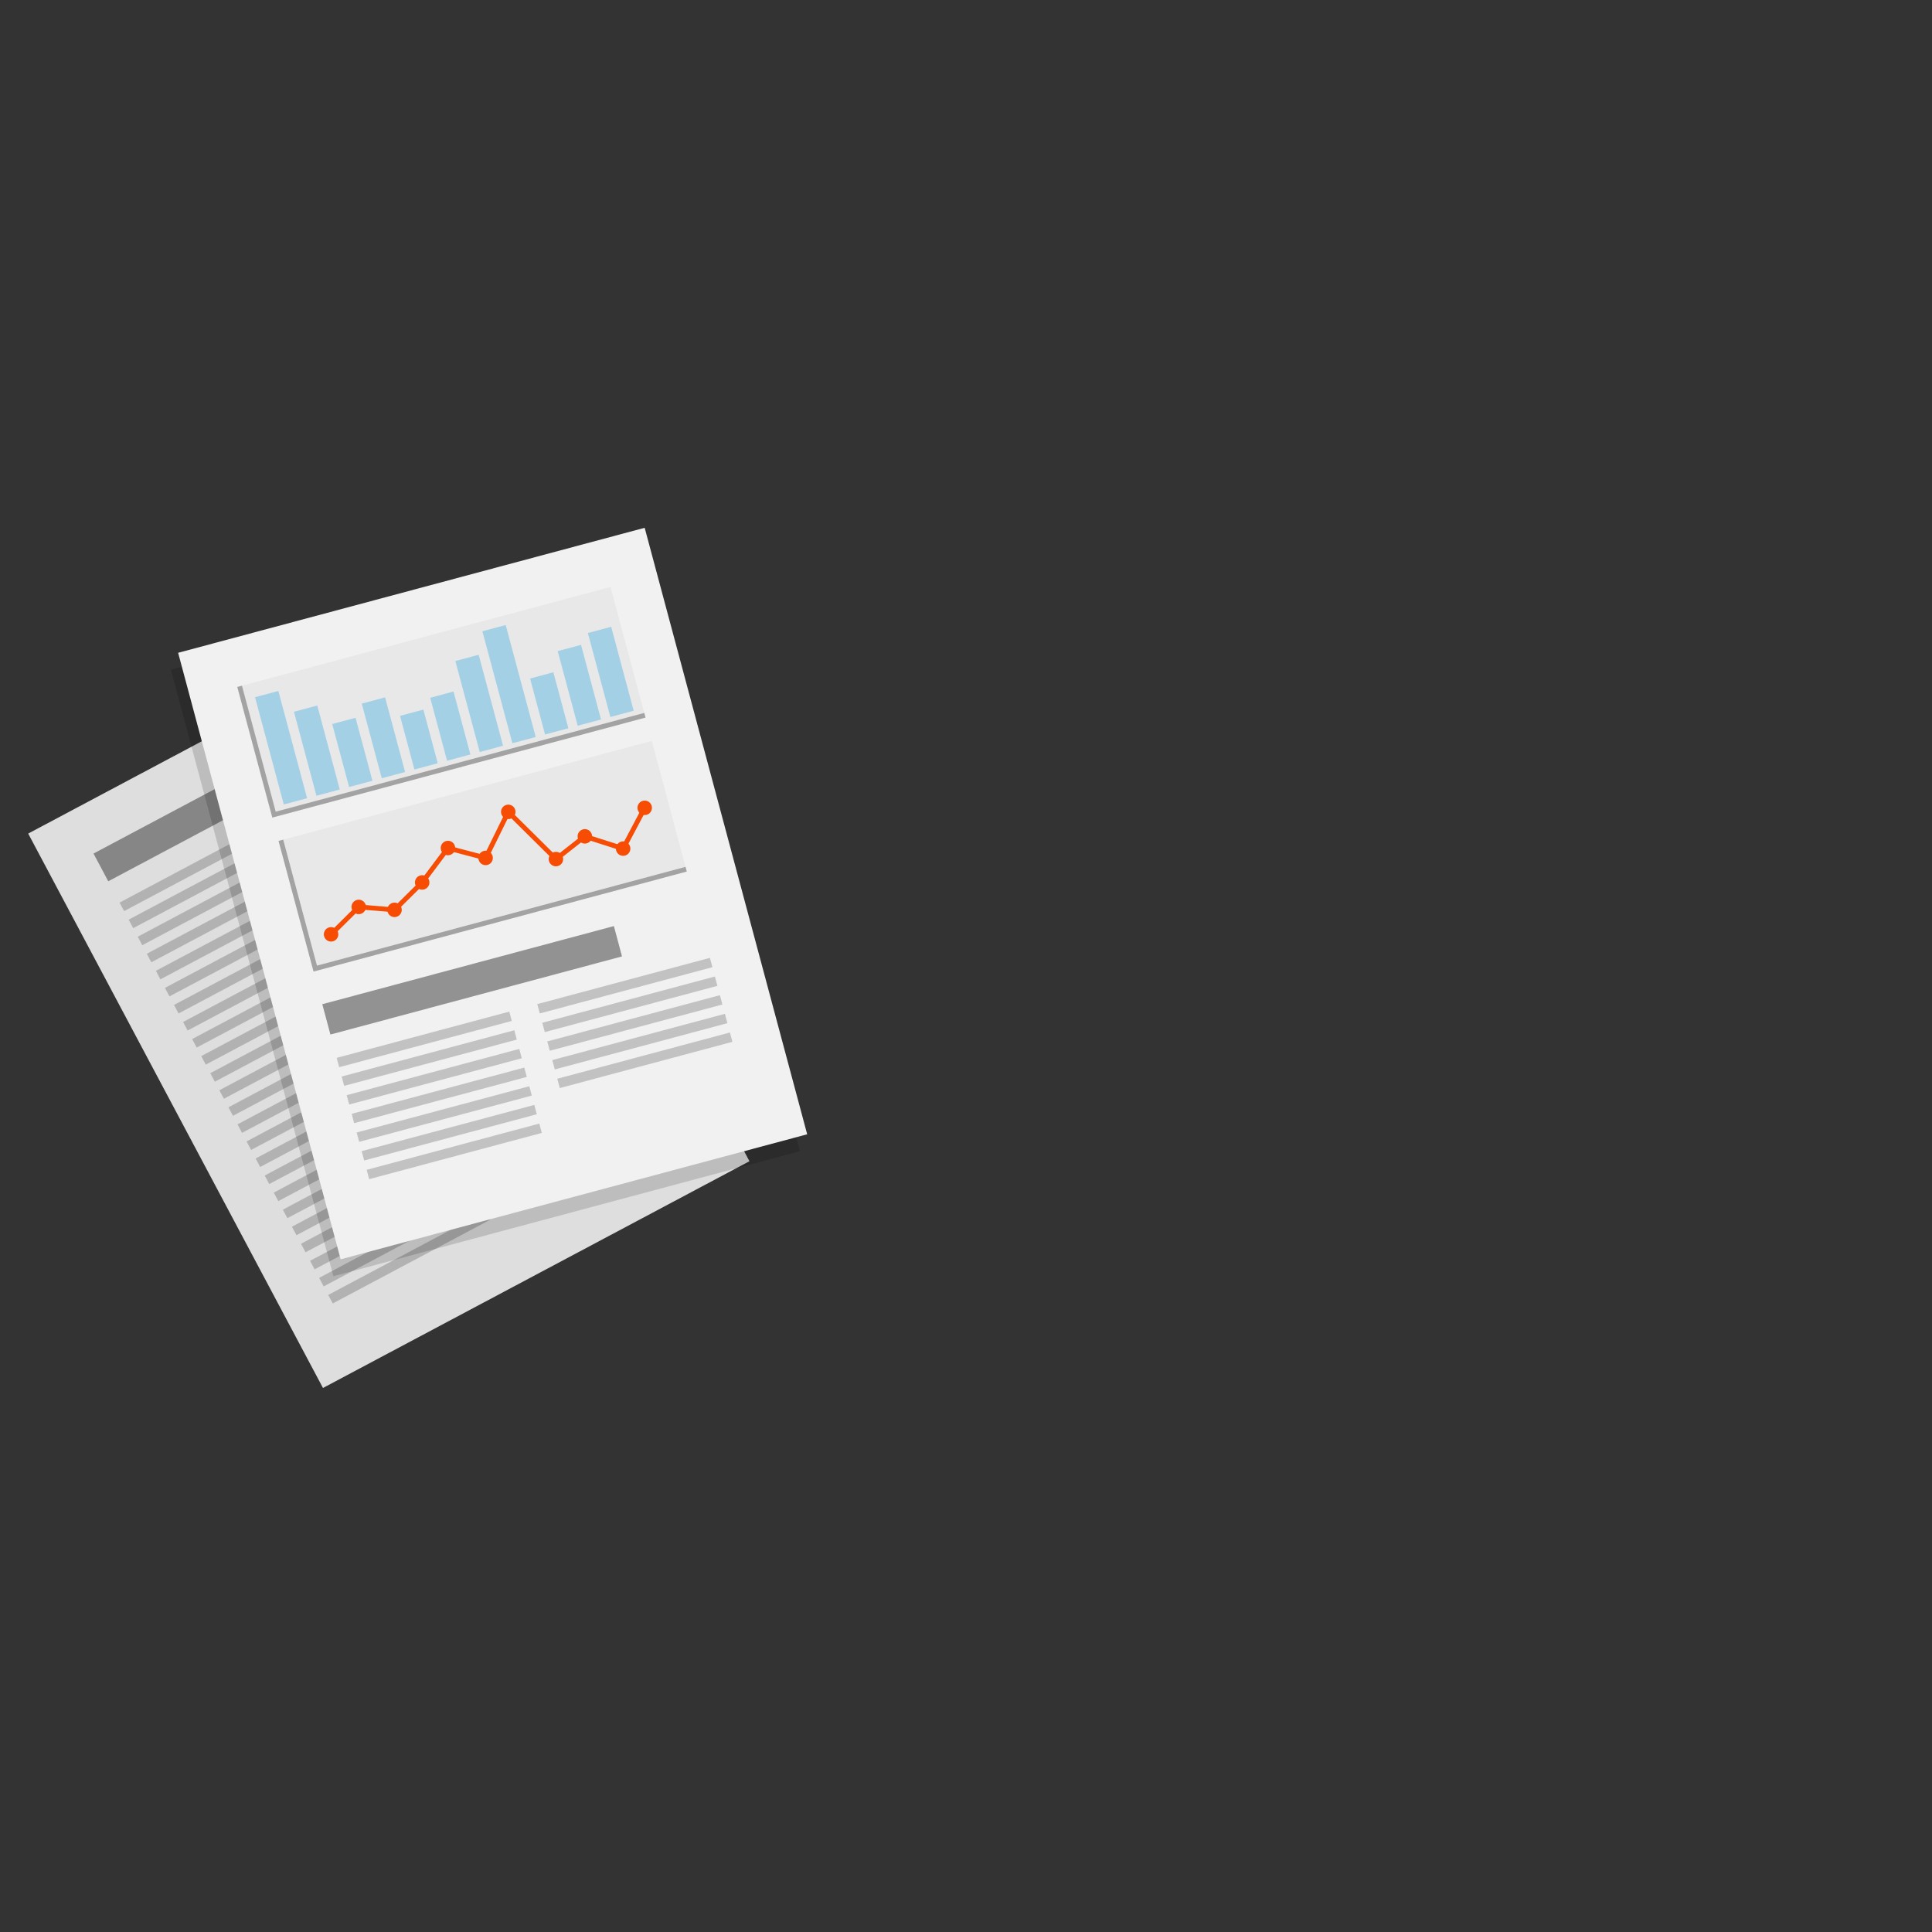 <?xml version="1.0" encoding="UTF-8"?>
<svg width="800px" height="800px" viewBox="0 0 800 800" version="1.1" xmlns="http://www.w3.org/2000/svg" xmlns:xlink="http://www.w3.org/1999/xlink">
    <rect x="0" y="0" width="800" height="800" fill="#333333" stroke="none"/>
    <title>strategy</title>
    <g id="strategy" stroke="none" stroke-width="1" fill="none" fill-rule="evenodd">
        <g id="Group-7" transform="translate(11.674, 218.548)">
            <g id="Group-17" transform="translate(149.326, 194.452) rotate(-28) translate(-149.326, -194.452) translate(49.326, 64.452)">
                <rect id="Rectangle" fill="#DEDEDE" x="0" y="0" width="200" height="260"></rect>
                <path d="M20,43 L94,43 L94,47 L20,47 Z M106,43 L180,43 L180,47 L106,47 Z M20,51 L94,51 L94,55 L20,55 Z M106,51 L180,51 L180,55 L106,55 Z M20,59 L94,59 L94,63 L20,63 Z M106,59 L180,59 L180,63 L106,63 Z M20,67 L94,67 L94,71 L20,71 Z M106,67 L180,67 L180,71 L106,71 Z M20,75 L94,75 L94,79 L20,79 Z M106,75 L180,75 L180,79 L106,79 Z M20,83 L94,83 L94,87 L20,87 Z M106,83 L180,83 L180,87 L106,87 Z M20,91 L94,91 L94,95 L20,95 Z M106,91 L180,91 L180,95 L106,95 Z M20,99 L94,99 L94,103 L20,103 Z M106,99 L180,99 L180,103 L106,103 Z M20,107 L94,107 L94,111 L20,111 Z M106,107 L180,107 L180,111 L106,111 Z M20,115 L94,115 L94,119 L20,119 Z M106,115 L180,115 L180,119 L106,119 Z M20,123 L94,123 L94,127 L20,127 Z M106,123 L180,123 L180,127 L106,127 Z M20,131 L94,131 L94,135 L20,135 Z M106,131 L180,131 L180,135 L106,135 Z M20,139 L94,139 L94,143 L20,143 Z M106,139 L180,139 L180,143 L106,143 Z M20,147 L94,147 L94,151 L20,151 Z M106,147 L180,147 L180,151 L106,151 Z M20,155 L94,155 L94,159 L20,159 Z M106,155 L180,155 L180,159 L106,159 Z M20,163 L94,163 L94,167 L20,167 Z M106,163 L180,163 L180,167 L106,167 Z M20,171 L94,171 L94,175 L20,175 Z M106,171 L180,171 L180,175 L106,175 Z M20,179 L94,179 L94,183 L20,183 Z M106,179 L180,179 L180,183 L106,183 Z M20,187 L94,187 L94,191 L20,191 Z M106,187 L180,187 L180,191 L106,191 Z M20,195 L94,195 L94,199 L20,199 Z M106,195 L180,195 L180,199 L106,199 Z M20,203 L94,203 L94,207 L20,207 Z M106,203 L180,203 L180,207 L106,207 Z M20,211 L94,211 L94,215 L20,215 Z M106,211 L180,211 L180,215 L106,215 Z M20,219 L94,219 L94,223 L20,223 Z M20,227 L94,227 L94,231 L20,231 Z" id="Rectangle-4" fill="#000000" opacity="0.197"></path>
                <rect id="Rectangle" fill="#000000" opacity="0.397" x="20" y="20" width="125" height="13"></rect>
            </g>
            <g id="Group-17" transform="translate(190.688, 154.997) rotate(-15) translate(-190.688, -154.997) translate(88.188, 21.997)">
                <rect id="Rectangle" fill="#000000" opacity="0.15" x="0.29" y="5.985" width="200" height="260"></rect>
                <rect id="Rectangle" fill="#F1F1F1" x="5" y="2.27373675e-13" width="200" height="260"></rect>
                <path d="M25,179 L99,179 L99,183 L25,183 Z M111,179 L185,179 L185,183 L111,183 Z M25,187 L99,187 L99,191 L25,191 Z M111,187 L185,187 L185,191 L111,191 Z M25,195 L99,195 L99,199 L25,199 Z M111,195 L185,195 L185,199 L111,199 Z M25,203 L99,203 L99,207 L25,207 Z M111,203 L185,203 L185,207 L111,207 Z M25,211 L99,211 L99,215 L25,215 Z M111,211 L185,211 L185,215 L111,215 Z M25,219 L99,219 L99,223 L25,223 Z M25,227 L99,227 L99,231 L25,231 Z" id="Rectangle-4" fill="#000000" opacity="0.197"></path>
                <rect id="Rectangle" fill="#000000" opacity="0.397" x="25" y="156" width="125" height="13"></rect>
                <g id="Group-18" transform="translate(25, 20)">
                    <rect id="Rectangle" fill="#000000" opacity="0.037" x="0" y="0" width="160" height="56"></rect>
                    <g id="Group-19" transform="translate(6, 4)" fill="#A4D0E6">
                        <rect id="Rectangle" x="0" y="2" width="10" height="46"></rect>
                        <rect id="Rectangle" x="14" y="12" width="10" height="36"></rect>
                        <rect id="Rectangle" x="28" y="21" width="10" height="27"></rect>
                        <rect id="Rectangle" x="42" y="16" width="10" height="32"></rect>
                        <rect id="Rectangle" x="56" y="25" width="10" height="23"></rect>
                        <rect id="Rectangle" x="70" y="21" width="10" height="27"></rect>
                        <rect id="Rectangle" x="84" y="9" width="10" height="39"></rect>
                        <rect id="Rectangle" x="98" y="0" width="10" height="48"></rect>
                        <rect id="Rectangle" x="112" y="24" width="10" height="24"></rect>
                        <rect id="Rectangle" x="126" y="16" width="10" height="32"></rect>
                        <rect id="Rectangle" x="140" y="12" width="10" height="36"></rect>
                    </g>
                    <path d="M2,0 L2,54 L160,54 L160,56 L0,56 L0,0 L2,0 Z" id="Rectangle-5" fill="#000000" opacity="0.297"></path>
                </g>
                <g id="Group-18" transform="translate(25, 86)">
                    <rect id="Rectangle" fill="#000000" opacity="0.037" x="0" y="0" width="160" height="56"></rect>
                    <g id="Group-21" transform="translate(8, 10)">
                        <polyline id="Path-6" stroke="#F74C03" stroke-width="2" points="3 33 17 25 31 30 45 22 59 11 73 19 87 3 101 27 115 21 129 30 142 16"></polyline>
                        <g id="Group-20" fill="#F74C03">
                            <circle id="Oval" cx="3" cy="33" r="3"></circle>
                            <circle id="Oval" cx="17" cy="25" r="3"></circle>
                            <circle id="Oval" cx="31" cy="30" r="3"></circle>
                            <circle id="Oval" cx="45" cy="22" r="3"></circle>
                            <circle id="Oval" cx="59" cy="11" r="3"></circle>
                            <circle id="Oval" cx="73" cy="19" r="3"></circle>
                            <circle id="Oval" cx="87" cy="3" r="3"></circle>
                            <circle id="Oval" cx="101" cy="27" r="3"></circle>
                            <circle id="Oval" cx="115" cy="21" r="3"></circle>
                            <circle id="Oval" cx="129" cy="30" r="3"></circle>
                            <circle id="Oval" cx="142" cy="16" r="3"></circle>
                        </g>
                    </g>
                    <path d="M2,0 L2,54 L160,54 L160,56 L0,56 L0,0 L2,0 Z" id="Rectangle-5" fill="#000000" opacity="0.297"></path>
                </g>
            </g>
        </g>
    </g>
</svg>